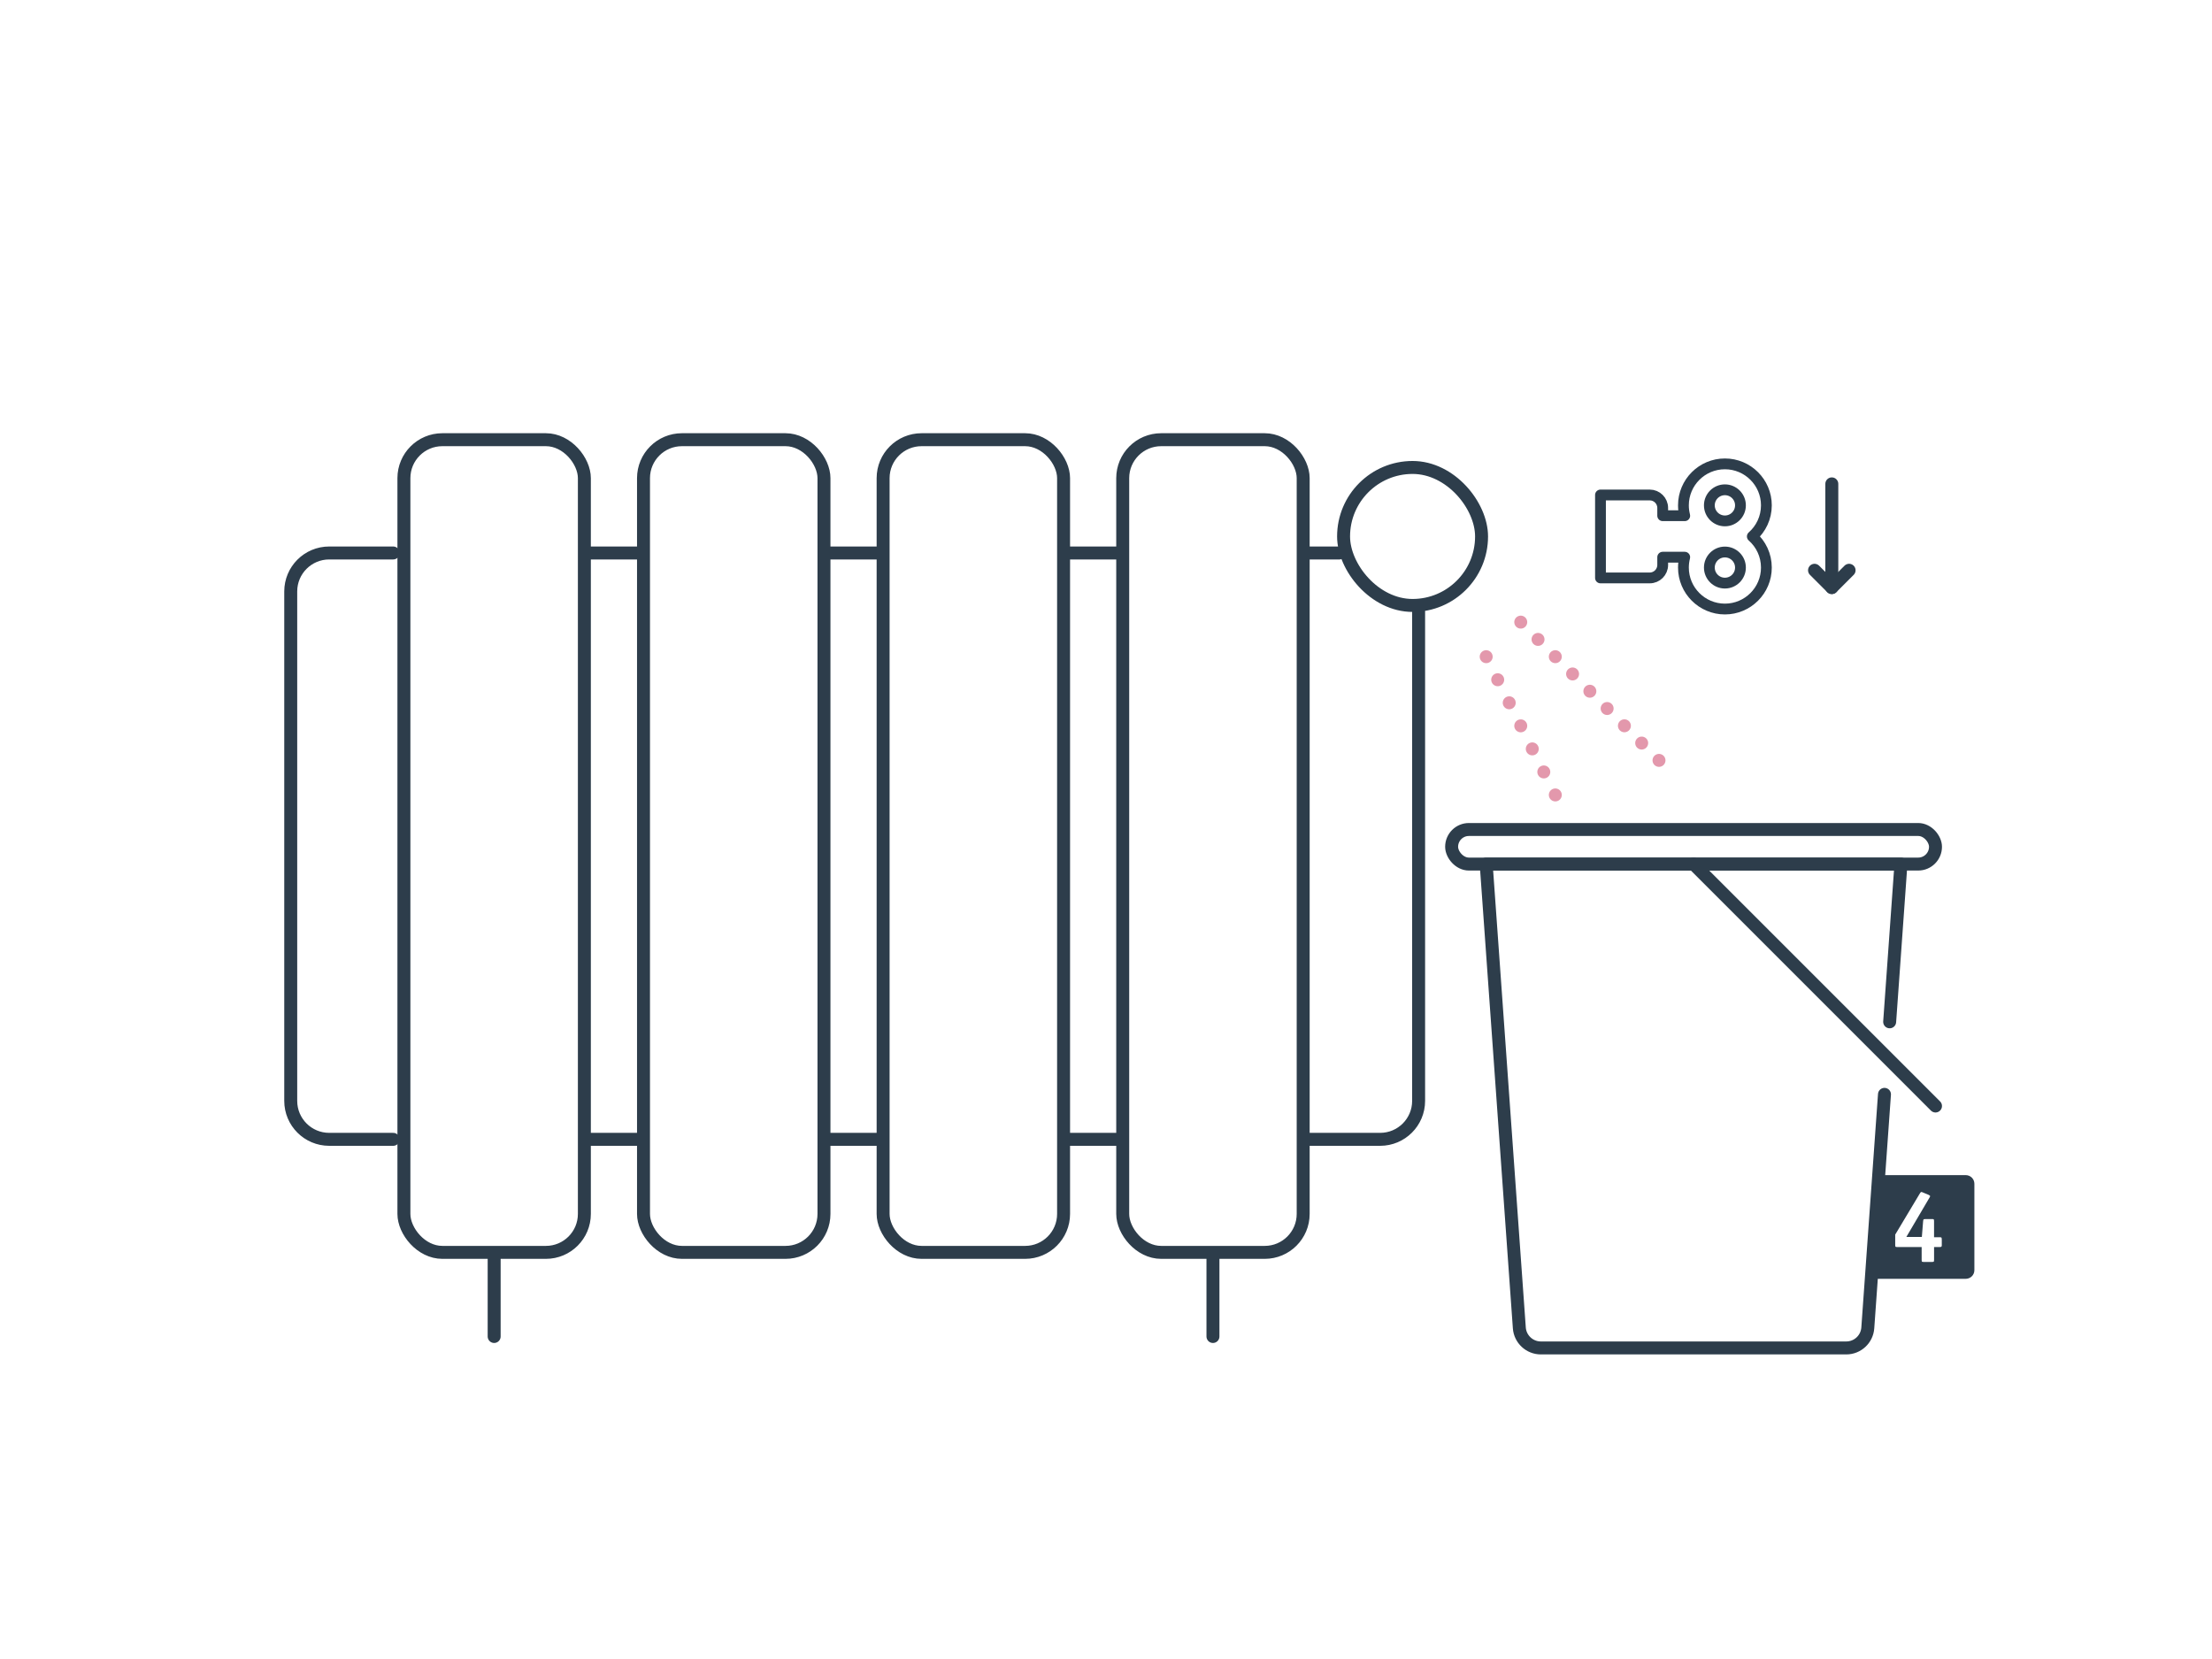 <?xml version="1.0" encoding="UTF-8"?>
<svg id="Ebene_1" data-name="Ebene 1" xmlns="http://www.w3.org/2000/svg" viewBox="0 0 1024 768">
  <defs>
    <style>
      .cls-1, .cls-2, .cls-3, .cls-4, .cls-5 {
        fill: none;
        stroke-linecap: round;
        stroke-linejoin: round;
      }

      .cls-1, .cls-2, .cls-4, .cls-5 {
        stroke-width: 6px;
      }

      .cls-1, .cls-3 {
        stroke: #2d3d4b;
      }

      .cls-2, .cls-4, .cls-5 {
        stroke: #e398ac;
      }

      .cls-3 {
        stroke-width: 5px;
      }

      .cls-4 {
        stroke-dasharray: 0 0 0 11.31;
      }

      .cls-5 {
        stroke-dasharray: 0 0 0 11.93;
      }

      .cls-6 {
        fill: #2d3d4b;
        stroke-width: 0px;
      }
    </style>
  </defs>
  <g>
    <path class="cls-3" d="M811.2,248.34c3.99-3.52,6.51-8.66,6.51-14.4,0-10.6-8.6-19.2-19.2-19.2s-19.2,8.6-19.2,19.2c0,1.66.21,3.27.6,4.8h-10.2v-3.6c0-3.31-2.69-6-6-6h-22.8v38.4h22.8c3.31,0,6-2.69,6-6v-3.6h10.2c-.39,1.53-.6,3.14-.6,4.8,0,10.6,8.6,19.2,19.2,19.2s19.2-8.6,19.2-19.2c0-5.74-2.52-10.88-6.51-14.4Z"/>
    <circle class="cls-3" cx="798.51" cy="233.94" r="7.2"/>
    <circle class="cls-3" cx="798.51" cy="262.74" r="7.2"/>
  </g>
  <rect class="cls-1" x="186.98" y="203.55" width="83.54" height="376.21" rx="17.8" ry="17.8"/>
  <rect class="cls-1" x="297.9" y="203.55" width="83.54" height="376.21" rx="17.8" ry="17.8"/>
  <rect class="cls-1" x="408.82" y="203.55" width="83.54" height="376.21" rx="17.8" ry="17.8"/>
  <rect class="cls-1" x="519.74" y="203.55" width="83.54" height="376.21" rx="17.8" ry="17.8"/>
  <g>
    <line class="cls-1" x1="604" y1="256" x2="619.96" y2="256"/>
    <line class="cls-1" x1="493.83" y1="256" x2="518.27" y2="256"/>
    <line class="cls-1" x1="382.92" y1="256" x2="407.35" y2="256"/>
    <line class="cls-1" x1="272" y1="256" x2="296.43" y2="256"/>
    <path class="cls-1" d="M182.02,527.43h-29.63c-9.83,0-17.8-7.97-17.8-17.8v-235.84c0-9.83,7.97-17.8,17.8-17.8h29.63"/>
    <line class="cls-1" x1="272" y1="527.43" x2="296.43" y2="527.43"/>
    <line class="cls-1" x1="382.92" y1="527.43" x2="407.35" y2="527.43"/>
    <line class="cls-1" x1="493.83" y1="527.43" x2="518.27" y2="527.43"/>
    <path class="cls-1" d="M604,527.43h34.92c9.83,0,17.8-7.97,17.8-17.8v-226.5"/>
    <rect id="thermostat" class="cls-1" x="621.98" y="216.4" width="63.88" height="63.88" rx="31.94" ry="31.94"/>
  </g>
  <g id="Foot">
    <line id="foot_R" data-name="foot R" class="cls-1" x1="228.76" y1="618.7" x2="228.76" y2="581.69"/>
    <line id="foot_L" data-name="foot L" class="cls-1" x1="561.51" y1="618.7" x2="561.51" y2="581.69"/>
  </g>
  <path class="cls-1" d="M874.78,473.03l5.22-73.03h-192l15.34,214.71c.37,5.23,4.73,9.29,9.97,9.29h141.38c5.25,0,9.6-4.05,9.97-9.29l7.72-108.1"/>
  <rect class="cls-1" x="672" y="384" width="224" height="16" rx="8" ry="8"/>
  <line class="cls-1" x1="784" y1="400" x2="896" y2="512"/>
  <g>
    <line class="cls-2" x1="688" y1="304" x2="688" y2="304"/>
    <line class="cls-5" x1="693.33" y1="314.67" x2="717.33" y2="362.67"/>
    <line class="cls-2" x1="720" y1="368" x2="720" y2="368"/>
  </g>
  <g>
    <line class="cls-2" x1="704" y1="288" x2="704" y2="288"/>
    <line class="cls-4" x1="712" y1="296" x2="764" y2="348"/>
    <line class="cls-2" x1="768" y1="352" x2="768" y2="352"/>
  </g>
  <path class="cls-6" d="M910,544h-40l-4,48h44c2.21,0,4-1.79,4-4v-40c0-2.21-1.79-4-4-4ZM898.92,576.37c0,.37-.06.61-.18.74-.12.12-.38.18-.78.18h-2.62v5.98c0,.49-.08.77-.23.83-.15.06-.4.09-.73.09h-3.82c-.34,0-.58-.03-.74-.09-.15-.06-.23-.34-.23-.83v-5.98h-11.27c-.34,0-.58-.03-.74-.09-.15-.06-.23-.34-.23-.83v-4.83l11.46-19.14c.24-.4.44-.6.6-.6s.37.06.64.18l2.76,1.15c.24.12.42.23.53.32.11.09.16.2.16.32,0,.15-.09.37-.28.64l-10.72,18.22h7.18l.6-7.41c.03-.49.16-.76.39-.81.23-.05.42-.07.57-.07h3.13c.34,0,.58.03.73.09.15.06.23.35.23.87v7.45h2.62c.34,0,.58.04.73.12.15.08.23.41.23.99v2.48Z"/>
  <g>
    <line class="cls-1" x1="848" y1="224" x2="848" y2="272"/>
    <polyline class="cls-1" points="856 264 848 272 840 264"/>
  </g>
</svg>